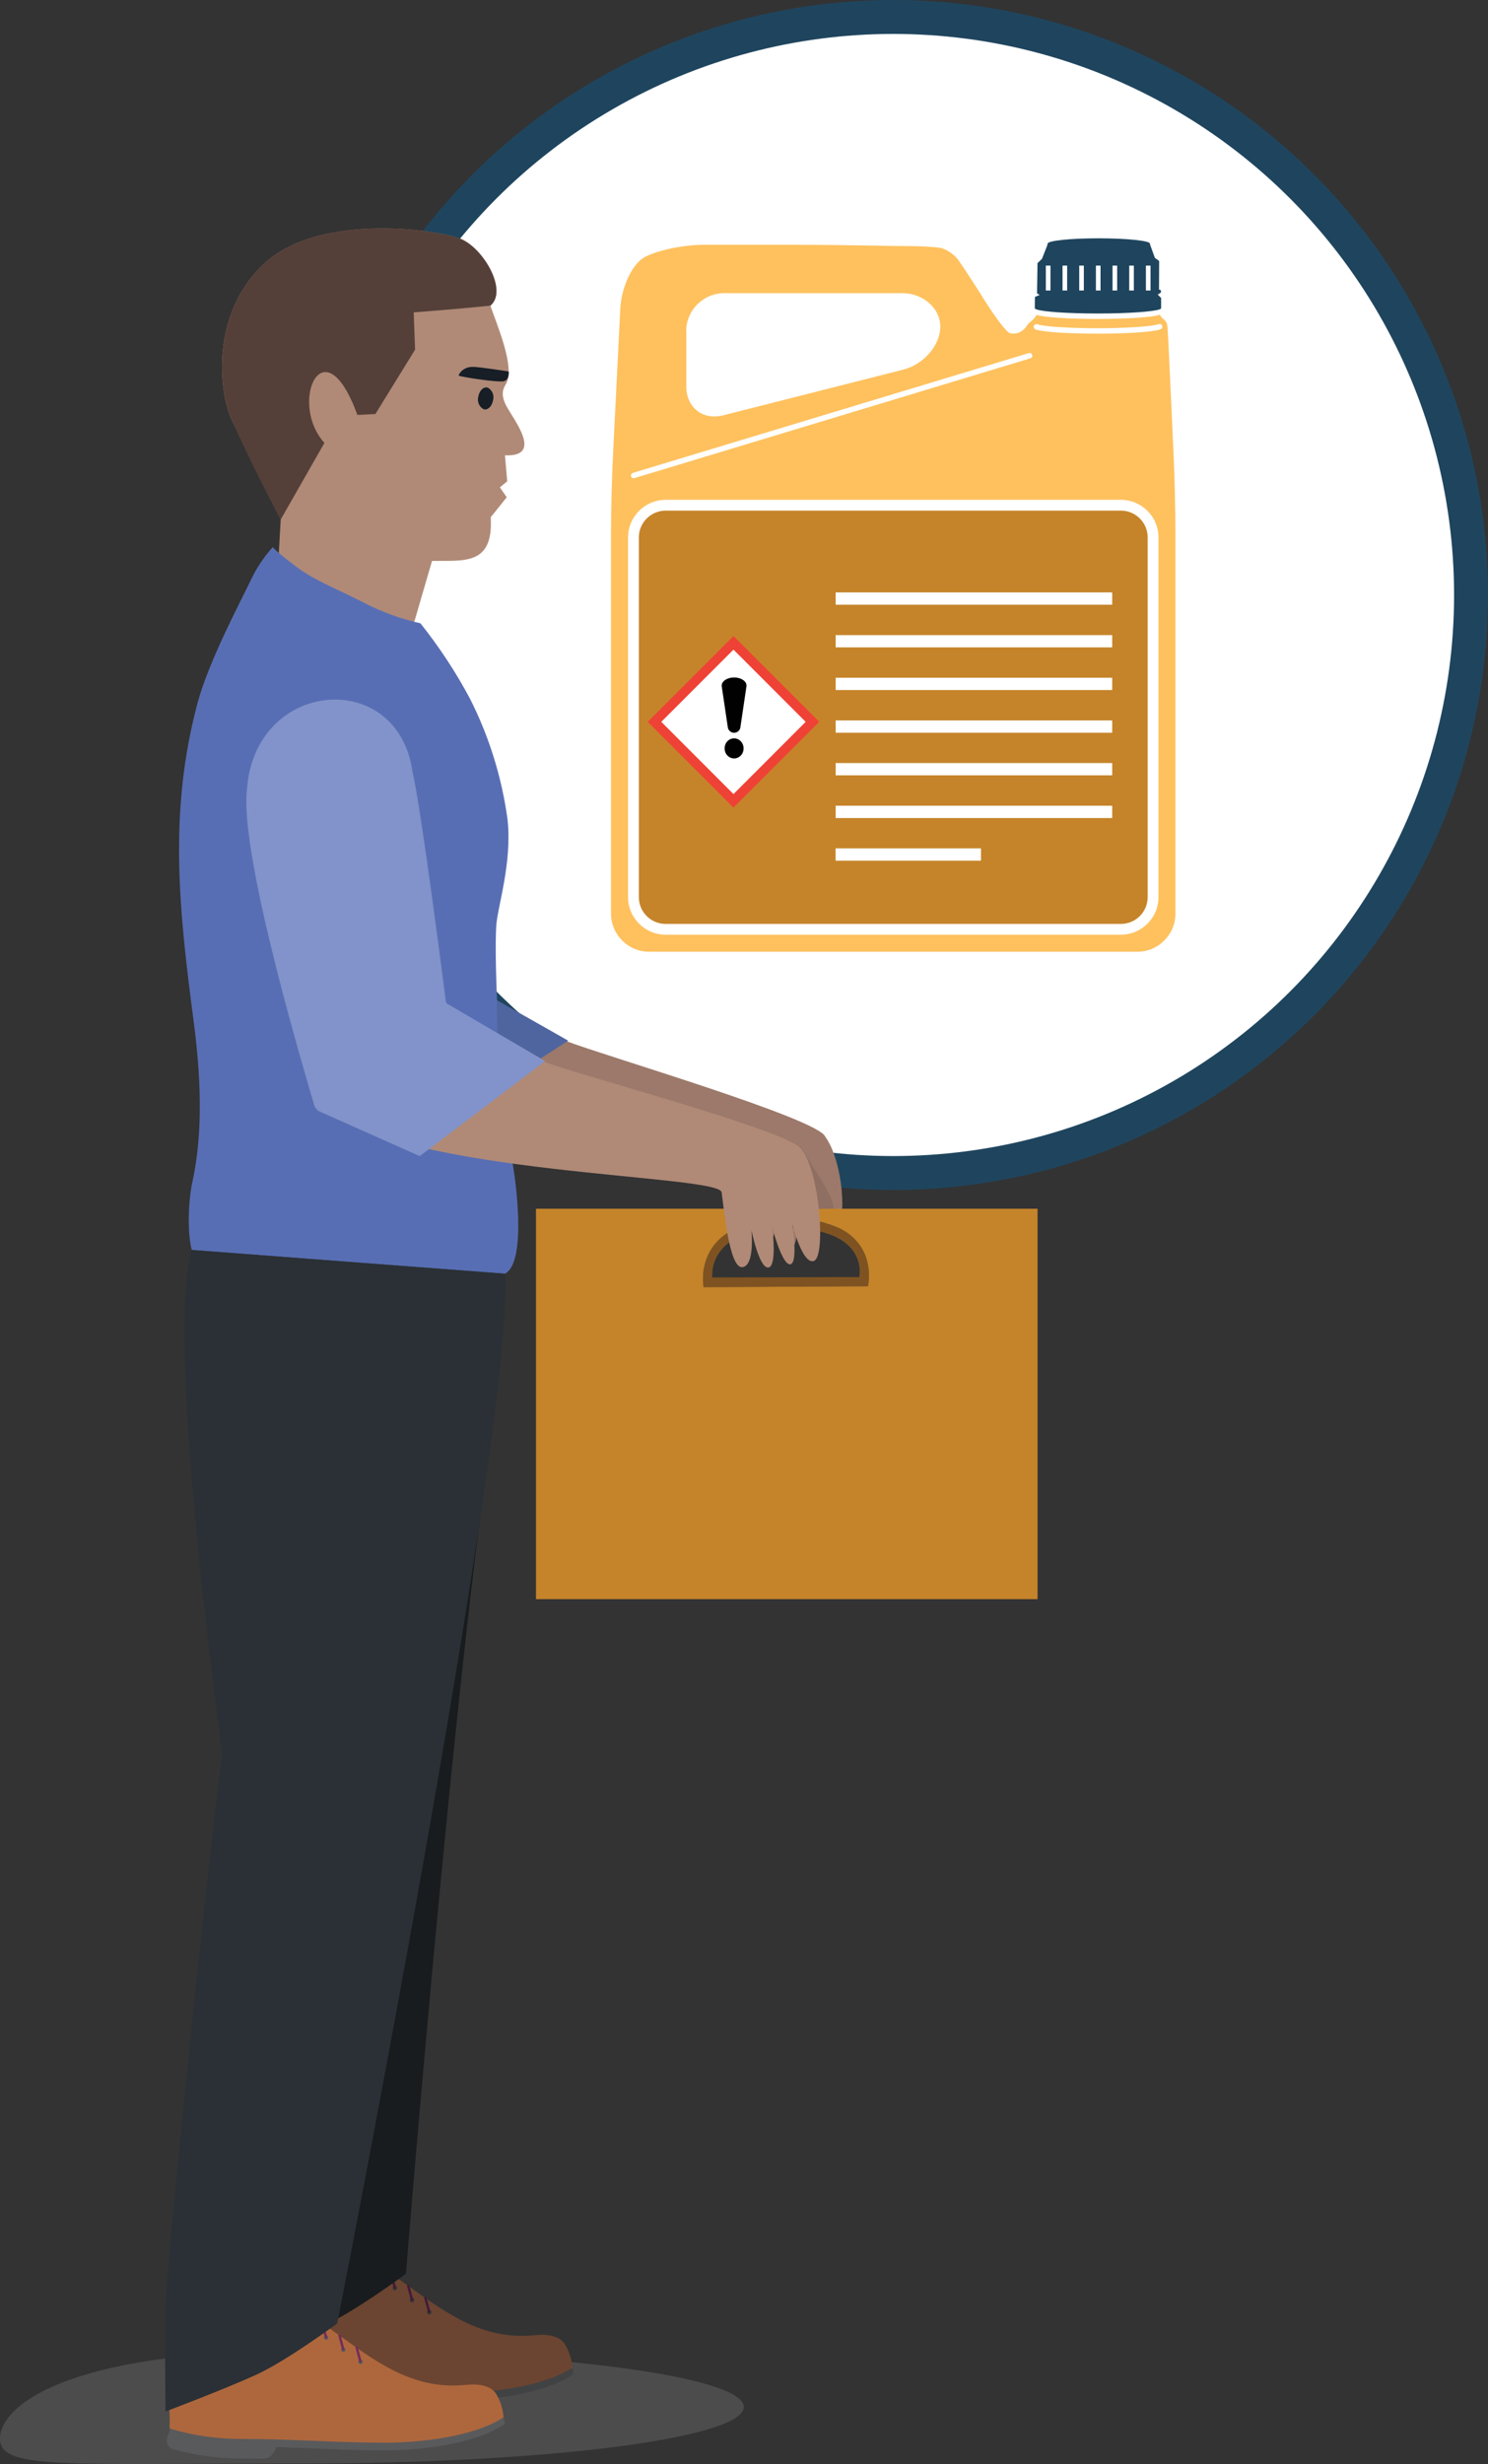 <?xml version="1.0" encoding="UTF-8"?>
<svg id="Layer_1" data-name="Layer 1" xmlns="http://www.w3.org/2000/svg" viewBox="0 0 219.32 363.02">
  <rect x="0" y="0" width="219.32" height="363.02" fill="#333333" stroke="none"/>
  <defs>
    <style>
      .cls-1 {
        fill: none;
      }

      .cls-2 {
        fill: #554039;
      }

      .cls-2, .cls-3, .cls-4, .cls-5, .cls-6, .cls-7, .cls-8, .cls-9, .cls-10, .cls-11, .cls-12, .cls-13, .cls-14, .cls-15 {
        fill-rule: evenodd;
      }

      .cls-3 {
        fill: #4f659f;
      }

      .cls-4 {
        fill: #421b38;
      }

      .cls-5 {
        fill: #333435;
      }

      .cls-16 {
        fill: #010101;
      }

      .cls-17 {
        fill: #ef4236;
      }

      .cls-18 {
        fill: #8e6f62;
      }

      .cls-19 {
        fill: #c5842a;
      }

      .cls-20 {
        fill: #7f5321;
      }

      .cls-21 {
        fill: #fec15e;
      }

      .cls-6, .cls-22 {
        fill: #b08a77;
      }

      .cls-7 {
        fill: #2a3035;
      }

      .cls-8 {
        fill: #8193ca;
      }

      .cls-9 {
        fill: #595a5c;
      }

      .cls-10 {
        fill: #181c1e;
      }

      .cls-23, .cls-24 {
        fill: #fff;
      }

      .cls-11 {
        fill: #414243;
      }

      .cls-12 {
        fill: #ae673d;
      }

      .cls-13 {
        fill: #6b4531;
      }

      .cls-25 {
        fill: #1f455e;
      }

      .cls-26 {
        fill: #9c796a;
      }

      .cls-27 {
        fill: #717171;
        opacity: .4;
      }

      .cls-28 {
        fill: #171e26;
      }

      .cls-14 {
        fill: #586eb4;
      }

      .cls-15 {
        fill: #732c5c;
      }

      .cls-24 {
        stroke: #1f455e;
        stroke-miterlimit: 10;
        stroke-width: 5px;
      }
    </style>
  </defs>
  <g>
    <g id="Ellipse_89" data-name="Ellipse 89">
      <circle class="cls-24" cx="131.66" cy="87.66" r="85.16"/>
    </g>
    <g>
      <path class="cls-1" d="M106.58,61.19l26.57-6.74c2.99-.76,5.43-3.6,5.43-6.32s-2.52-4.94-5.61-4.94h-26.23c-3.08,0-5.61,2.52-5.61,5.61v8.17c0,3.08,2.44,4.98,5.43,4.23Z"/>
      <path class="cls-19" d="M165.21,75.23h-67.1c-2.18,0-3.95,1.77-3.95,3.95v52.99c0,2.18,1.77,3.95,3.95,3.95h67.1c2.18,0,3.95-1.77,3.95-3.95v-52.99c0-2.18-1.77-3.95-3.95-3.95ZM144.59,126.8h-21.43v-1.81h21.43v1.81ZM163.93,120.52h-40.76v-1.81h40.76v1.81ZM163.93,114.23h-40.76v-1.81h40.76v1.81ZM163.93,107.95h-40.76v-1.81h40.76v1.81ZM163.93,101.66h-40.76v-1.81h40.76v1.81ZM163.93,95.38h-40.76v-1.81h40.76v1.81ZM163.93,89.09h-40.76v-1.81h40.76v1.81Z"/>
      <path class="cls-1" d="M106.58,61.19l26.57-6.74c2.99-.76,5.43-3.6,5.43-6.32s-2.52-4.94-5.61-4.94h-26.23c-3.08,0-5.61,2.52-5.61,5.61v8.17c0,3.08,2.44,4.98,5.43,4.23Z"/>
      <rect class="cls-1" x="92.57" y="73.64" width="78.18" height="64.08" rx="5.54" ry="5.54"/>
      <path class="cls-21" d="M172.99,67.25l-.6-13.05c-.14-3.08-.29-5.87-.32-6.19-.04-.33-.24-.73-.46-.89-.22-.16-.45-.4-.53-.53-.03-.06-.08-.14-.13-.23-.87.36-4.62.63-9.12.63s-8.04-.26-9.04-.6c0,0,0,0,0,0-.13.27-.47.67-.76.89-.29.22-.63.59-.76.82-.13.24-.54.61-.92.82-.38.22-1.06.29-1.52.16-.45-.13-2.08-2.25-3.63-4.71-1.54-2.46-3.32-5.19-3.95-6.06-.63-.87-1.88-1.69-2.77-1.81s-2.55-.23-3.69-.23-4.24-.04-6.89-.1c-2.65-.05-7.33-.1-10.42-.1h-13.77c-3.08,0-7.04.85-8.8,1.88-1.76,1.03-3.32,4.4-3.48,7.48l-1.09,21.82c-.15,3.08-.28,8.12-.28,11.2v56.16c0,3.08,2.52,5.61,5.61,5.61h71.97c3.08,0,5.61-2.52,5.61-5.61v-56.15c0-3.08-.12-8.12-.26-11.2ZM101.14,48.8c0-3.08,2.52-5.61,5.61-5.61h26.23c3.08,0,5.61,2.22,5.61,4.94s-2.44,5.56-5.43,6.32l-26.57,6.74c-2.99.76-5.43-1.14-5.43-4.23v-8.17ZM93.28,69.67l58.36-17.65c.21-.06.43.06.5.27s-.06.43-.27.5l-58.36,17.65s-.08.02-.12.02c-.17,0-.33-.11-.38-.28-.06-.21.06-.43.27-.5ZM170.75,132.17c0,3.06-2.49,5.54-5.54,5.54h-67.1c-3.06,0-5.54-2.49-5.54-5.54v-52.99c0-3.06,2.49-5.54,5.54-5.54h67.1c3.06,0,5.54,2.49,5.54,5.54v52.99ZM171.07,48.5c-.94.39-4.75.66-9.27.66s-8.09-.25-9.17-.62c-.21-.07-.32-.3-.25-.51.07-.21.3-.32.51-.25.83.29,4.16.58,8.91.58s8.26-.31,8.97-.6c.2-.08.44.01.52.22.08.2-.01.44-.22.52Z"/>
      <path class="cls-25" d="M170.65,43.4l.46-.3v-.33l-.28-.12.02-4.2-.63-.46-.72-1.99v-.1c-.01-.44-3.4-.79-7.59-.79s-7.5.35-7.5.79l-.07.3-.76,1.93-.66.64-.07,4.45.38.23-.69.3-.02,1.65c0,.07.09.13.27.19,1,.35,4.67.6,9.04.6s8.24-.27,9.12-.63c.13-.05.19-.11.19-.16v-1.5l-.49-.49ZM154.83,42.8h-.68v-3.67h.68v3.67ZM157.29,42.8h-.68v-3.67h.68v3.67ZM159.75,42.8h-.68v-3.67h.68v3.67ZM162.21,42.8h-.68v-3.67h.68v3.67ZM164.66,42.8h-.68v-3.67h.68v3.67ZM167.12,42.8h-.68v-3.67h.68v3.67ZM169.58,42.8h-.68v-3.67h.68v3.67Z"/>
    </g>
    <g>
      <rect class="cls-23" x="99.9" y="98.14" width="16.44" height="16.44" transform="translate(-43.54 107.6) rotate(-45)"/>
      <path class="cls-16" d="M108.2,108.78c-.78,0-1.4.66-1.4,1.48s.63,1.48,1.4,1.48,1.4-.66,1.4-1.48-.63-1.48-1.4-1.48Z"/>
      <path class="cls-16" d="M106.37,101.01s0,.03,0,.05h0,0c0,.05,0,.09.02.13l.87,5.87c.03.5.44.9.94.9s.91-.39.94-.89l.87-5.87s.02-.09.02-.14h0s0,0,0,0c0-.02,0-.03,0-.05,0-.67-.82-1.2-1.83-1.2s-1.83.54-1.83,1.2Z"/>
      <path class="cls-17" d="M95.47,106.35l12.64,12.64,12.64-12.64-12.64-12.64-12.64,12.64ZM118.75,106.35c-.88.88-9.76,9.76-10.64,10.64-.88-.88-9.76-9.76-10.64-10.64.88-.88,9.76-9.76,10.64-10.64.88.88,9.76,9.76,10.64,10.64Z"/>
    </g>
  </g>
  <g>
    <path class="cls-27" d="M0,359.28c0,4.6,9.15,3.66,44.9,3.66,35.75,0,64.73-3.73,64.73-8.32s-28.98-8.32-64.73-8.32c-35.75,0-44.9,8.39-44.9,12.98Z"/>
    <path id="Path_13696" data-name="Path 13696" class="cls-9" d="M35.29,350.35l-.46,1.36c-.3.65-.02,1.42.63,1.73.1.05.21.08.32.1,3.32.93,6.75,1.38,10.19,1.35.89,0,1.78,0,2.67.02,1.48.03,1.58-.6,2.25-1.7,5.34.15,10.63.47,15.85.47,7.54,0,14.1-1.49,17.49-3.69.54-.35.17-.86-.06-1.27-3.41,2.18-9.94,3.66-17.44,3.66-6.81,0-13.76-.55-20.77-.55-3.61.04-7.21-.46-10.68-1.5"/>
    <path id="Path_13697" data-name="Path 13697" class="cls-11" d="M84.18,348.74c-.5-2.89-.92-4.97-5.45-4.53-8.03.78-13.53-3.67-19.72-8.08-2.24-1.59-4.22-1.38-6.02.28-1.69,1.63-3.61,2.99-5.71,4.05-2.71,1.11-5.63,1.93-7.44-1.81-1.04-2.15-2.98-1.6-3.64.48-.86,2.97-1.17,6.07-.9,9.14.02.47.03,1.23,0,2.08l-.46,1.36c-.3.65-.02,1.42.63,1.73.1.05.21.08.32.1,3.32.93,6.75,1.38,10.19,1.35.89,0,1.78,0,2.67.02,1.48.03,1.58-.6,2.25-1.7,5.34.15,10.63.47,15.85.47,7.54,0,14.1-1.49,17.49-3.69.54-.35.17-.86-.06-1.27"/>
    <path id="Path_13698" data-name="Path 13698" class="cls-9" d="M61.43,338.7c-2.62-1.46-5.14-3.1-7.53-4.9-.39-.28-.56-.3-.9.04-1.83,1.83-3.6,3.34-1.06,6.05,1.52,1.62,4.7,3.14,6.56,3.94.78.52,1.81.44,2.5-.2.42-.33.92-.75,1.42-1.23,1.55-1.47.64-2.85-.99-3.7"/>
    <path id="Path_13699" data-name="Path 13699" class="cls-13" d="M35.25,350.5c3.48,1.04,7.1,1.55,10.73,1.51,6.93,0,13.84.55,20.77.55,5.2,0,13.04-.81,17.53-3.68l.09-.06-.02-.1c-.1-1.26-.52-2.48-1.21-3.54-1.06-1.26-2.92-1.28-4.43-1.13-8,.78-13.51-3.71-19.61-8.05-2.17-1.55-4.25-1.53-6.22.29-1.66,1.63-3.57,2.99-5.66,4.02-3.01,1.24-5.56,1.71-7.23-1.73-1.1-2.28-3.25-1.7-3.95.5-.86,2.99-1.17,6.1-.9,9.2.03.69.03,1.38,0,2.06v.13l.11.04Z"/>
    <path id="Path_13700" data-name="Path 13700" class="cls-5" d="M63.27,340.32c-.18,0-.33.15-.33.33,0,.18.15.33.33.33.18,0,.33-.15.33-.33s-.15-.33-.33-.33h0"/>
    <path id="Path_13701" data-name="Path 13701" class="cls-4" d="M62.53,338.62l.54,1.99c.03.1.13.15.23.12.09-.03.14-.12.12-.21l-.54-1.99c-.03-.1-.13-.15-.23-.12-.09.03-.15.12-.13.22"/>
    <path id="Path_13702" data-name="Path 13702" class="cls-5" d="M58.2,336.76c-.18,0-.33.15-.33.33,0,.18.15.33.33.33.18,0,.33-.15.33-.33s-.15-.33-.33-.33h0"/>
    <path id="Path_13703" data-name="Path 13703" class="cls-4" d="M57.51,335.23l.49,1.82c.03.1.13.15.23.12.09-.03.15-.12.13-.22l-.49-1.82c-.03-.1-.13-.15-.23-.12-.09.03-.15.12-.13.22"/>
    <path id="Path_13704" data-name="Path 13704" class="cls-5" d="M60.73,338.54c-.18,0-.33.15-.33.33,0,.18.15.33.33.33s.33-.15.33-.33-.15-.33-.33-.33h0"/>
    <path id="Path_13705" data-name="Path 13705" class="cls-4" d="M60,336.84l.54,1.99c.03.09.14.14.23.11.08-.03.13-.12.12-.2l-.54-1.99c-.03-.1-.13-.15-.23-.12-.09.03-.15.12-.13.22"/>
    <path id="Path_13706" data-name="Path 13706" class="cls-9" d="M55.62,336.02c-.18,0-.33.15-.33.33,0,.18.15.33.33.33.18,0,.33-.15.33-.33,0-.18-.15-.33-.33-.33h0"/>
    <path id="Path_13707" data-name="Path 13707" class="cls-15" d="M56.34,334.73l-.84,1.46c-.05.09-.01.2.08.25.08.04.19.02.24-.06l.84-1.46c.05-.09.01-.2-.08-.25-.08-.04-.19-.02-.24.06"/>
    <path id="Path_13724" data-name="Path 13724" class="cls-10" d="M35.04,234.14c.38,30.46-.78,91.36-.93,94.99-.14,3.43.97,19.06.97,19.06,0,0,8.28-3.55,12.85-5.65,4.57-2.1,11.9-7.54,11.9-7.54,0,0,7.1-88.49,13.04-126.56-14.78-.45-24.48,24.02-37.83,25.7Z"/>
    <path id="Path_13694" data-name="Path 13694" class="cls-6" d="M40.92,84.66c.15-2.69.3-5.38.45-8.06.23-4.03-5.33-10.19-7.34-15.03-2.01-4.83-2.64-15.95,5.13-22.93,7.77-6.97,24.07-5.07,28.51-3.53,3.45,1.2,7.28,7.69,4.61,9.93.9,2.68,3.75,9.15,2.28,11.55-.43.7-.79,1.56.07,3.21,1.02,1.96,5.55,7.54-.2,7.28l.33,3.83-1.08.89,1.01,1.46-2.36,2.95c.42,7.13-3.94,6.36-8.65,6.43l-2.49,8.54c-2.5,8.58-21.07,7.8-20.27-6.51"/>
    <path id="Path_13695" data-name="Path 13695" class="cls-2" d="M41.37,76.59s-5.33-10.19-7.34-15.03c-2.01-4.83-2.64-15.95,5.13-22.93,7.77-6.97,24.07-5.07,28.51-3.53,3.45,1.2,7.28,7.69,4.61,9.93-5.3.55-11.3.99-11.3.99l.2,5.5-5.85,9.48-2.66.13c-4.95-13.65-10.22-1.78-4.85,4.12l-6.47,11.34Z"/>
    <path id="Path_13696-2" data-name="Path 13696" class="cls-9" d="M25.16,357.66l-.46,1.36c-.3.65-.02,1.42.63,1.73.1.05.21.08.32.1,3.32.93,6.75,1.38,10.19,1.35.89,0,1.78,0,2.67.02,1.48.03,1.58-.6,2.25-1.7,5.34.15,10.63.47,15.85.47,7.54,0,14.1-1.49,17.49-3.69.54-.35.17-.86-.06-1.27-3.41,2.18-9.94,3.66-17.44,3.66-6.81,0-13.76-.55-20.77-.55-3.61.04-7.21-.46-10.68-1.5"/>
    <path id="Path_13697-2" data-name="Path 13697" class="cls-9" d="M74.05,356.05c-.5-2.89-.92-4.97-5.45-4.53-8.03.78-13.53-3.67-19.72-8.08-2.24-1.59-4.22-1.38-6.02.28-1.69,1.63-3.61,2.99-5.71,4.05-2.71,1.11-5.63,1.93-7.44-1.81-1.04-2.15-2.98-1.6-3.64.48-.86,2.97-1.17,6.07-.9,9.14.02.47.03,1.23,0,2.08l-.46,1.36c-.3.65-.02,1.42.63,1.73.1.05.21.08.32.1,3.32.93,6.75,1.38,10.19,1.35.89,0,1.78,0,2.67.02,1.48.03,1.58-.6,2.25-1.7,5.34.15,10.63.47,15.85.47,7.54,0,14.1-1.49,17.49-3.69.54-.35.17-.86-.06-1.27"/>
    <path id="Path_13698-2" data-name="Path 13698" class="cls-9" d="M51.3,346.01c-2.62-1.46-5.14-3.1-7.53-4.9-.39-.28-.56-.3-.9.04-1.83,1.83-3.6,3.34-1.06,6.05,1.52,1.62,4.7,3.14,6.56,3.94.78.52,1.81.44,2.5-.2.42-.33.92-.75,1.42-1.23,1.55-1.47.64-2.85-.99-3.7"/>
    <path id="Path_13699-2" data-name="Path 13699" class="cls-12" d="M25.11,357.82c3.48,1.04,7.1,1.55,10.73,1.51,6.93,0,13.84.55,20.77.55,5.2,0,13.04-.81,17.53-3.68l.09-.06-.02-.1c-.1-1.26-.52-2.48-1.21-3.54-1.06-1.26-2.92-1.28-4.43-1.13-8,.78-13.51-3.71-19.61-8.05-2.17-1.55-4.25-1.53-6.22.29-1.66,1.63-3.57,2.99-5.66,4.02-3.01,1.24-5.56,1.71-7.23-1.73-1.1-2.28-3.25-1.7-3.95.5-.86,2.99-1.17,6.1-.9,9.2.03.69.03,1.38,0,2.06v.13l.11.04Z"/>
    <path id="Path_13700-2" data-name="Path 13700" class="cls-9" d="M53.14,347.64c-.18,0-.33.15-.33.33,0,.18.15.33.33.33.18,0,.33-.15.33-.33s-.15-.33-.33-.33h0"/>
    <path id="Path_13701-2" data-name="Path 13701" class="cls-15" d="M52.4,345.93l.54,1.99c.03.1.13.15.23.12.09-.03.14-.12.12-.21l-.54-1.99c-.03-.1-.13-.15-.23-.12-.09.03-.15.12-.13.22"/>
    <path id="Path_13702-2" data-name="Path 13702" class="cls-9" d="M48.07,344.07c-.18,0-.33.15-.33.33,0,.18.15.33.33.33.18,0,.33-.15.33-.33s-.15-.33-.33-.33h0"/>
    <path id="Path_13703-2" data-name="Path 13703" class="cls-15" d="M47.38,342.55l.49,1.82c.03.1.13.15.23.12.09-.03.15-.12.13-.22l-.49-1.82c-.03-.1-.13-.15-.23-.12-.09.03-.15.12-.13.22"/>
    <path id="Path_13704-2" data-name="Path 13704" class="cls-9" d="M50.6,345.85c-.18,0-.33.15-.33.33,0,.18.15.33.33.33s.33-.15.33-.33-.15-.33-.33-.33h0"/>
    <path id="Path_13705-2" data-name="Path 13705" class="cls-15" d="M49.87,344.15l.54,1.99c.03.09.14.14.23.11.08-.03.13-.12.12-.2l-.54-1.99c-.03-.1-.13-.15-.23-.12-.09.03-.15.12-.13.22"/>
    <path id="Path_13706-2" data-name="Path 13706" class="cls-9" d="M45.49,343.34c-.18,0-.33.15-.33.33,0,.18.15.33.33.33.18,0,.33-.15.33-.33,0-.18-.15-.33-.33-.33h0"/>
    <path id="Path_13707-2" data-name="Path 13707" class="cls-15" d="M46.21,342.04l-.84,1.46c-.05.09-.01.2.08.25.08.04.19.02.24-.06l.84-1.46c.05-.09.01-.2-.08-.25-.08-.04-.19-.02-.24.06"/>
    <path id="Path_13721" data-name="Path 13721" class="cls-14" d="M74.43,187.65c3.32-1.71,1.53-14.37.99-16.98-1.69-8.14-2.65-29.07-2.27-34.33.2-2.8,2.35-9.27,1.66-15.59-.84-6.19-2.7-12.2-5.52-17.78-2.09-3.93-4.55-7.66-7.32-11.14-2.97-.67-5.83-1.72-8.52-3.13-4.91-2.48-7.13-3.17-10.2-5.52-3.06-2.35-3.04-2.58-3.04-2.58-1.33,1.47-2.43,3.13-3.27,4.93-1.47,3.07-6.18,11.89-7.83,18.07-4.28,16.01-2.73,30.44-.59,46.68,1.01,7.65,1.52,16.22-.17,23.89-.6,2.73-.76,7.51-.08,10l46.17,3.5Z"/>
    <path id="Path_13724-2" data-name="Path 13724" class="cls-7" d="M32.76,258.76c-1,5-7.9,71.56-8.18,78.32-.41,5.78-.17,18.2-.17,18.2,0,0,8.82-3.33,13.39-5.43,4.57-2.1,11.9-7.54,11.9-7.54,0,0,26-131.73,24.74-154.66l-46.17-3.5c-3.39,12.14,2.26,57.32,4.5,74.61Z"/>
    <path class="cls-26" d="M51.12,160.25c12.05,9.91,58.27,9.76,58.63,12.4.39,2.82,1.16,11.23,3.05,11.04,1.9-.19,1.34-5.49,1.34-5.49,0,0,1.13,5.67,2.49,5.54,1.35-.14.58-5.92.58-5.92,0,0,1.43,5.57,2.65,5.45,1.22-.12.3-6,.3-6,0,0,1.3,4.26,3.02,3.66,1.72-.6,1.13-9.79-1.55-13.47-1.05-2.67-32.68-11.95-38.15-14.07l-32.38,6.86Z"/>
    <polygon class="cls-3" points="73.38 160.02 83.75 153.32 73.25 147.37 73.38 160.02"/>
    <path id="Path_11175" data-name="Path 11175" class="cls-28" d="M70.51,58.38c-.23.75.1,1.56.77,1.91.6.18,1.21-.39,1.38-1.27.23-.75-.1-1.56-.77-1.91-.6-.18-1.21.39-1.38,1.27"/>
    <path id="Path_11176" data-name="Path 11176" class="cls-28" d="M74.97,54.73s-4.43-.7-5.3-.68c-.93-.02-1.77.49-2.08,1.27-.09.15,5.77,1.06,6.66.85.88-.22.73-1.43.73-1.43"/>
    <g>
      <path class="cls-20" d="M104.99,188.21l21.65-.06s1.64-7.22-10.78-7.22c-11.8,0-10.87,7.28-10.87,7.28ZM115.87,179.53c14.45-.16,12.05,9.98,12.05,9.98l-24.23.13s-1.98-9.94,12.18-10.11Z"/>
      <path class="cls-19" d="M103.7,189.64l24.23-.13s2.39-10.14-12.05-9.98c-14.16.17-12.18,10.11-12.18,10.11ZM152.93,178.08v57.52h-73.93v-57.52h73.93Z"/>
    </g>
    <path class="cls-18" d="M117.97,168.86c1.37,2.47,5.09,7.52,4.87,9.21l-2.45.04c-1.25-1.02-2.46-3.11-3.27-4.72l.85-4.53Z"/>
    <path class="cls-22" d="M47.73,163.25c12.05,9.91,58.27,9.76,58.63,12.4.39,2.82,1.16,11.23,3.05,11.04,1.9-.19,1.34-5.49,1.34-5.49,0,0,1.13,5.67,2.49,5.54,1.35-.14.58-5.92.58-5.92,0,0,1.43,5.57,2.65,5.45,1.22-.12.3-6,.3-6,0,0,1.48,6.1,3.2,5.5,1.72-.6.95-12.63-1.73-16.31-1.05-2.67-32.68-10.95-38.15-13.07l-32.38,6.86Z"/>
    <path class="cls-8" d="M65.72,147.59c-.24-1.87-3.67-28.7-4.92-33.86-2.14-15.43-23.25-13.7-24.39,2.53-1.23,9.77,9.23,44.19,9.96,46.75l.45.61,15.04,6.71,18.49-14.01-14.52-8.49-.13-.24Z"/>
  </g>
</svg>